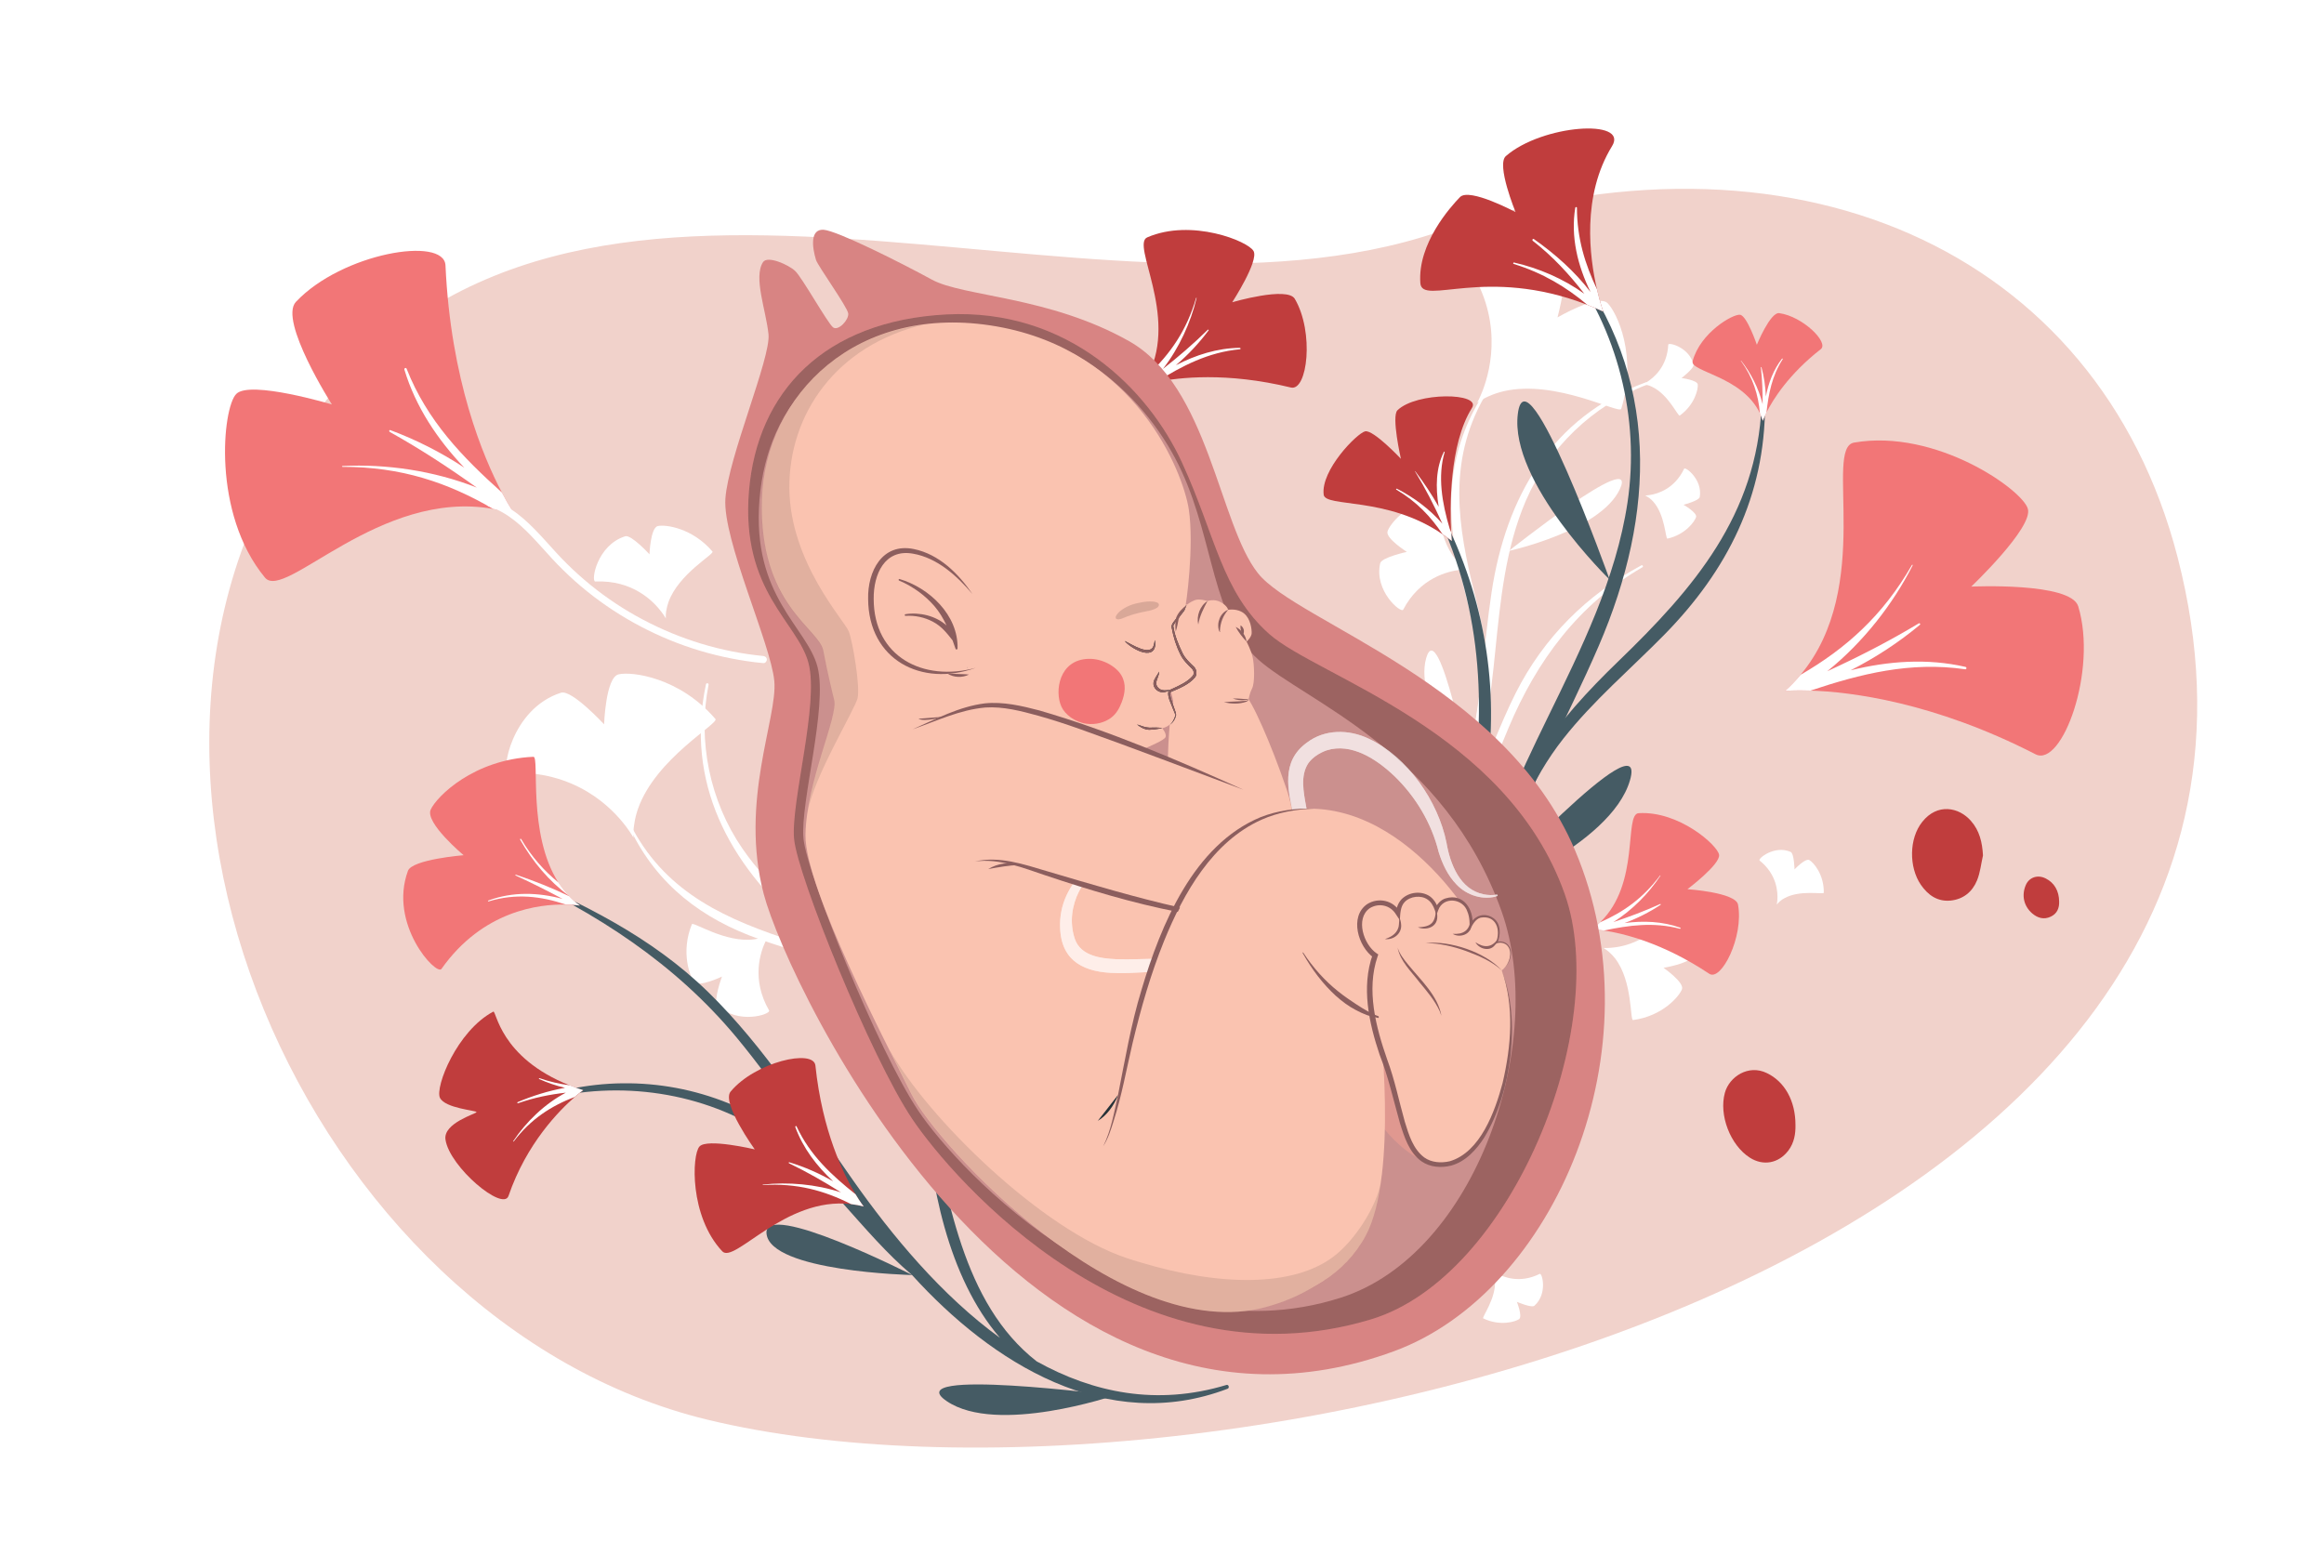 <?xml version="1.0" encoding="utf-8"?>
<!-- Generator: Adobe Illustrator 27.5.0, SVG Export Plug-In . SVG Version: 6.00 Build 0)  -->
<svg version="1.1" id="Layer_1" xmlns="http://www.w3.org/2000/svg" xmlns:xlink="http://www.w3.org/1999/xlink" x="0px" y="0px"
	 viewBox="0 0 1962 1323.9" style="enable-background:new 0 0 1962 1323.9;" xml:space="preserve">
<style type="text/css">
	.st0{fill:#FFFFFF;}
	.st1{fill:#F1D2CB;}
	.st2{fill:#455B64;}
	.st3{fill:#C03D3D;}
	.st4{fill:#F27677;}
	.st5{fill:#FFC829;}
	.st6{fill:#D88483;}
	.st7{opacity:0.3;fill:#F8A9A0;}
	.st8{opacity:0.31;}
	.st9{fill:#CB908E;}
	.st10{fill:#FAC3B0;}
	.st11{fill:#263238;}
	.st12{opacity:0.1;}
	.st13{opacity:0.72;}
	.st14{opacity:0.6;}
	.st15{fill:#F8A9A0;}
	.st16{fill:#8C5E5E;}
	.st17{opacity:0.1;fill:#8C5E5E;}
</style>
<g>
	<g>
		<g>
			<rect class="st0" width="1962" height="1323.9"/>
		</g>
	</g>
	<path class="st1" d="M1838.4,470.5c-67.2-260.4-326.7-375.8-624-274.7s-728-137.4-948.1,153.8s-6.1,767.4,330.8,849.1
		C1021.1,1301.5,1993.3,1070,1838.4,470.5z"/>
	<path class="st0" d="M604,607.1c-30.4-35.4-70.9-40.3-81.8-37.7c-10.9,2.6-12.2,42.2-12.2,42.2s-27.3-29.6-36.4-26.7
		c-42.3,13.6-50.9,68.1-44.1,67.7c55.8-2.6,87,29.2,99.1,45.4c4.2,5.6,6.2,9.3,6.2,9.3c-0.2-3.7,0-7.5,0.6-11.1c0-0.2,0-0.4,0.1-0.6
		c0.6-4.3,1.7-8.6,3.1-12.6C553.5,640.3,607.3,610.9,604,607.1z"/>
	<path class="st0" d="M649.6,788.9c-1.8,1-3.6,1.8-5.5,2.5c-0.1,0.1-0.2,0.1-0.3,0.1c-2.2,0.8-4.5,1.3-6.9,1.6
		c-24.3,3.4-51.8-15.2-52.8-12.7c-9.5,23.4-1.8,44.1,2.1,48.8c4,4.6,23.3-4.6,23.3-4.6s-7.5,20.5-3.8,24.1c17,17,45.4,7.7,43.6,4.5
		c-15.1-26.2-7.5-49.1-2.7-59C648.3,790.8,649.6,788.9,649.6,788.9z"/>
	<path class="st0" d="M1357.1,255.9c-8.1-7.8-42.2,12.1-42.2,12.1s10.5-38.9,3.2-45c-34-28.6-84.7-6.9-80.8-1.3
		c32,45.8,21.7,89.1,14.4,108.1c-2.5,6.5-4.6,10.2-4.6,10.2c3.1-2.1,6.3-3.9,9.7-5.4c0.2-0.1,0.4-0.2,0.5-0.2
		c4-1.8,8.1-3.1,12.3-4.1c44.1-10.1,97.6,19.7,99.1,14.9C1382.5,300.7,1365.1,263.8,1357.1,255.9z"/>
	<path class="st0" d="M502.6,491c31.6-1.4,49.1,16.7,56,25.9c2.4,3.2,3.5,5.3,3.5,5.3c-0.1-2.1,0-4.2,0.3-6.3c0-0.1,0-0.2,0.1-0.3
		c0.4-2.4,1-4.8,1.8-7.1c8.6-24.1,39-40.6,37.2-42.8c-17.1-20.1-40-23-46.2-21.5c-6.2,1.5-7,23.8-7,23.8s-15.4-16.8-20.5-15.2
		C503.7,460.4,498.7,491.2,502.6,491z"/>
	<g>
		<g>
			<path class="st0" d="M1262.3,550.3c4.4-43.1,8.6-87.4,25.9-127.6c19.2-44.5,56.6-80.4,101.8-97.7c1.4-0.5,0.5-2.6-0.8-2.1
				c-79.3,29.2-117.9,96.8-130,177.5c-13.7,90.8-7.5,192.4-92.3,250.5c-1.6,1.1-0.1,3.9,1.7,3C1242.4,717.5,1255,623,1262.3,550.3z"
				/>
			<path class="st0" d="M1273.6,614.5c23.8-56.6,59.2-104.5,113.1-135.6c0.9-0.5,0-2.1-0.9-1.6c-46.2,24.9-82.5,60.9-106.2,107.9
				c-26.6,52.9-39.9,114.5-89,152.5c-0.8,0.6,0.1,1.8,1,1.3C1236.2,710.4,1254.1,661.1,1273.6,614.5z"/>
		</g>
		<path class="st0" d="M1241.9,641.4c21.6-43.7,14.7-94.1,3.2-139.4c-14.5-57.7-23-111.8,7.7-166.3c0.6-1.1-0.9-2.2-1.6-1.2
			c-27.3,43.9-31.5,91-20.4,140.8c6,26.7,14.5,53,17.5,80.3c3.3,29.8-2.3,56.4-9.3,85C1238.9,642.3,1241.3,642.7,1241.9,641.4z"/>
		<path class="st0" d="M1241.4,656.4c0,0-47.9-63.1-37.4-100.6C1214.6,518.2,1241.4,656.4,1241.4,656.4z"/>
		<path class="st0" d="M1273.8,465.2c0,0,77.4-16.9,93.8-52.3C1383.9,377.5,1273.8,465.2,1273.8,465.2z"/>
	</g>
	<g>
		<path class="st0" d="M1144.4,1017.8c-0.3,2.3-0.4,4.7-0.3,7c0,0.1,0,0.2,0,0.3c0.1,2,0.4,4,0.9,5.9c0,0-1.5-1.8-4.3-4.3
			c-8.2-7.3-28.3-20.8-57.6-13.3c-3.6,0.9-4.9-28.9,16-40.7c4.5-2.5,22.2,10.2,22.2,10.2s-3.6-21.1,1.9-23.7
			c5.5-2.6,27.5-4.4,47.5,11.1C1173,972,1147.7,993.5,1144.4,1017.8z"/>
		<path class="st0" d="M1132.9,1003.7c4.2,6.9,8,14.1,11.3,21.5c0.1,2,0.4,4,0.9,5.9c0,0-1.5-1.8-4.3-4.3
			c-5.7-9.4-12.9-17.3-24-22.1c-0.2-0.1-0.1-0.4,0.1-0.4c10.4,3.7,18.3,11,24.4,19.8c-2.7-6.9-5.6-13.7-8.7-20.4
			C1132.4,1003.6,1132.8,1003.5,1132.9,1003.7z"/>
		<path class="st0" d="M1144.3,993.6c-1.5,8.4-1.3,16.4,0.1,24.2c-0.3,2.3-0.4,4.7-0.3,7c-2.4-10.1-2.3-20.9-0.4-31.3
			C1143.8,993.2,1144.4,993.2,1144.3,993.6z"/>
	</g>
	<path class="st0" d="M1409.6,768.6c-15.2,26.1-38.9,30.9-49.9,31.7c-3.8,0.3-6.1,0.1-6.1,0.1c1.8,1,3.4,2.2,4.9,3.5
		c0.1,0.1,0.2,0.1,0.2,0.2c1.8,1.6,3.4,3.3,4.8,5.1c15,19.4,12.5,52.5,15.2,52.1c25.1-3.4,39.2-20.3,41.3-26.1
		c2-5.8-15.6-18-15.6-18s21.5-3.7,22.9-8.7C1433.6,785.4,1411.4,765.4,1409.6,768.6z"/>
	<path class="st0" d="M1299.9,1075.6c-16.8,8.4-30.7,2.8-36.7-0.6c-2-1.1-3.2-2-3.2-2c0.6,1.1,1,2.3,1.3,3.5c0,0.1,0,0.1,0.1,0.2
		c0.4,1.4,0.6,2.9,0.7,4.3c1.2,15.2-11.4,31.5-9.9,32.2c14.2,6.8,27.3,2.8,30.3,0.6c3-2.3-1.9-14.6-1.9-14.6s12.4,5.4,14.8,3.3
		C1306.7,1092.5,1302,1074.6,1299.9,1075.6z"/>
	<path class="st0" d="M1527.5,726.2c-3.4-1.8-12.5,7.9-12.5,7.9s-0.3-13.5-3.3-14.8c-13.7-6-28,5.9-26.2,7.3
		c14.7,11.7,15.5,26.7,15,33.5c-0.2,2.3-0.5,3.7-0.5,3.7c0.8-1,1.7-1.9,2.6-2.7c0-0.1,0.1-0.1,0.1-0.1c1.1-1,2.3-1.8,3.6-2.5
		c13.3-7.5,33.4-3,33.4-4.7C1540,738.2,1530.8,728,1527.5,726.2z"/>
	<path class="st0" d="M1421.8,395.8c-8.1,17-22.4,21.2-29.2,22.2c-2.3,0.4-3.7,0.4-3.7,0.4c1.1,0.5,2.2,1.2,3.2,1.9
		c0.1,0,0.1,0.1,0.2,0.1c1.2,0.9,2.3,1.9,3.2,2.9c10.3,11.2,10.5,31.8,12.2,31.5c15.3-3.4,23.2-14.7,24.2-18.3
		c0.9-3.7-10.6-10.3-10.6-10.3s13.1-3.4,13.7-6.6C1437.5,404.9,1422.7,393.7,1421.8,395.8z"/>
	<path class="st0" d="M1433.3,324.6c-0.5-3.7-13.7-5.4-13.7-5.4s10.8-8.2,10.1-11.3c-3.2-14.6-21.2-19.2-21.3-16.9
		c-0.9,18.8-12.5,28.2-18.4,31.8c-2,1.2-3.3,1.8-3.3,1.8c1.3,0.1,2.5,0.3,3.7,0.5c0.1,0,0.1,0,0.2,0c1.4,0.3,2.8,0.8,4.1,1.5
		c13.8,6.4,22,25.3,23.4,24.3C1430.9,341.7,1433.8,328.3,1433.3,324.6z"/>
	<g>
		<path class="st0" d="M624.9,992.6c-0.7-1.3-1.5-2.5-2.5-3.6c0-0.1-0.1-0.1-0.1-0.2c-0.8-0.9-1.7-1.8-2.7-2.6c0,0,1.4,0.3,3.7,0.5
			c6.8,0.6,21.8-0.1,33.6-14.8c1.4-1.8,13.2,12.6,7.1,26.2c-1.3,2.9-14.8,3.2-14.8,3.2s9.6,9.2,7.9,12.5
			c-1.8,3.3-12.1,12.4-27.8,12.1C627.6,1026,632.3,1005.9,624.9,992.6z"/>
		<path class="st0" d="M635.9,995.3c-4.7-1.9-9.2-4-13.6-6.5c-0.8-0.9-1.7-1.8-2.7-2.6c0,0,1.4,0.3,3.7,0.5
			c6.3,2.6,12.8,3.8,20.1,2.1c0.1,0,0.2,0.2,0.1,0.2c-6.6,2-13.2,1.3-19.5-0.8c3.9,2.4,7.8,4.7,11.9,6.9
			C636.1,995.2,636,995.4,635.9,995.3z"/>
		<path class="st0" d="M633.9,1004.6c-2.4-4.7-5.4-8.7-9-12c-0.7-1.3-1.5-2.5-2.5-3.6c5,4.1,8.9,9.5,11.8,15.4
			C634.3,1004.6,634,1004.8,633.9,1004.6z"/>
	</g>
	<g>
		<g>
			<path class="st0" d="M720.9,806.3c-34.1-26.7-69.4-53.8-94.2-89.9c-27.4-39.9-37.9-90.7-28.5-138.2c0.3-1.4-1.9-1.8-2.2-0.4
				c-17.5,82.7,19.2,151.3,81,204.6c69.6,60,158.8,108.8,162.9,211.6c0.1,1.9,3.3,2.2,3.5,0.2C851.8,912.3,778.4,851.3,720.9,806.3z
				"/>
			<path class="st0" d="M781.2,831c-35.3-50.3-56.9-105.7-54.5-168c0-1.1-1.8-1.2-1.9-0.1c-3.5,52.3,7.6,102.3,34.7,147.3
				c30.6,50.7,75.7,94.8,81.6,156.5c0.1,1,1.6,0.9,1.6-0.1C842.4,913.7,810.2,872.3,781.2,831z"/>
		</g>
		<path class="st0" d="M787.1,872.1c-25.5-41.5-71.8-62.5-116.3-77C614.2,776.7,563.9,755,534.2,700c-0.6-1.1-2.4-0.4-1.8,0.7
			c22.6,46.5,60.3,75.2,108.4,92.2c25.8,9.2,52.6,16,77.3,28c26.9,13,46.5,32,67,53.1C786.2,875.2,787.8,873.3,787.1,872.1z"/>
		<path class="st0" d="M799.4,880.6c0,0-79,6.9-105.1-22C668.2,829.7,799.4,880.6,799.4,880.6z"/>
		<path class="st0" d="M655,751.3c0,0,26.9-74.5,5.7-107.2C639.4,611.4,655,751.3,655,751.3z"/>
	</g>
	<path class="st0" d="M1234.1,477.4c-0.1-0.1-0.2-0.1-0.2-0.2c-1.8-1.5-3.5-3.1-5-4.9c-15.8-18.7-14.7-51.9-17.4-51.4
		c-24.9,4.4-38.3,22-40.1,27.8c-1.8,5.8,16.3,17.3,16.3,17.3s-21.3,4.6-22.5,9.6c-5.3,23.5,17.7,42.5,19.4,39.2
		c14.1-26.8,37.6-32.5,48.5-33.7c3.7-0.4,6-0.3,6-0.3C1237.3,479.8,1235.6,478.7,1234.1,477.4z"/>
	<path class="st2" d="M781.2,933c3.5,64.9,18.8,145.3,63,196.6c-49.2-35.7-91-86-124.3-133.4c-38.4-54.5-74.1-111.8-122.1-158.6
		c-48.3-47.1-106.6-75.1-167.7-101.7c-0.6-0.3-1,0.7-0.4,1c73.6,33.7,140.2,76.5,192.3,139.3c36.3,43.8,66.3,92.3,99.3,138.7
		c-25.1-28.4-51.1-55.5-85.2-73.5c-55-29.1-119.2-34.6-178.3-15.7c-1.6,0.5-0.8,3.2,0.8,2.8c64.6-16.6,135.3-6.7,191.2,30.5
		c47.1,31.3,77.5,81.6,120.2,117.6c67.5,74.5,164.3,134.9,266.4,96c1.8-0.7,0.9-3.8-1-3.2c-58.8,17.8-112.5,6.6-160.2-19.9
		c-62.8-49-75.6-139.9-91.5-216.9C783.5,930.9,781.1,931.4,781.2,933z"/>
	<path class="st3" d="M481.1,916.5c3.5,1.4,7.3,2.8,11.3,4.1c0,0-2.8,1.9-7.2,5.7c-13,11.3-40.7,39.1-55.9,83.5
		c-4.6,13.4-49.7-24.3-53.2-47.5c-2.2-14.1,26.2-21.9,26.2-23.3c0-1.4-26.6-3.1-30.9-12.1c-4.2-9.1,14.3-56.3,45-72.7
		C419.1,852.6,421.5,892.9,481.1,916.5z"/>
	<path class="st4" d="M471.4,745.2c2.5,3.9,5.4,7.7,8.7,11.1c0.1,0.2,0.2,0.3,0.4,0.5c2.7,2.9,5.7,5.5,9.1,7.9c0,0-4.5-0.8-12.1-0.9
		c-22-0.5-69.9,4.9-104.8,54.3c-4.3,6.1-44.9-37.6-28.3-82.8c3.6-9.7,47-13.2,47-13.2s-32.8-27.4-27.8-38.5
		c5.1-11.1,36.2-42.3,86.7-44.6C455.8,638.5,445,704,471.4,745.2z"/>
	<path class="st5" d="M852.5,896.6c3.6,7.5-35.4-0.8-66.8,38.2c-0.4,0.5-0.8,1-1.2,1.5c-0.1,0.2-0.3,0.4-0.5,0.7
		c-0.8,1.1-1.6,2.1-2.4,3.3c0,0-0.6-2.5-2.1-6.4c-4.4-11.3-16.1-34.2-41-39.7c-10.4-2.3,15.9-30.7,44.4-27.2
		c5.6,0.7,9.8,22.3,9.8,22.3s11-15.5,18.2-17.8C818.1,869,846.2,883.7,852.5,896.6z"/>
	<path class="st0" d="M492.4,920.5c0,0-2.8,1.9-7.2,5.7c-19.8,7.6-37.1,18.6-51.5,37.6c-0.2,0.3-0.6-0.1-0.4-0.3
		c10.9-16.3,26.4-31.4,44.4-40.9c-13.5,1.5-26.8,4.2-40.3,8.9c-0.6,0.2-1-0.6-0.4-0.9c12.5-5.3,26.1-9.6,40-12.1
		c-7.4-1.7-14.7-4.2-21.8-7.4c-0.5-0.2-0.2-0.9,0.3-0.7c8.4,2.9,17,4.9,25.6,6C484.6,917.9,488.4,919.2,492.4,920.5z"/>
	<path class="st0" d="M435.6,738.6c15.3,5.1,30.4,11.1,44.9,18.1c2.7,2.9,5.7,5.5,9.1,7.9c0,0-4.5-0.8-12.1-0.9
		c-20.7-7-42-9.6-65-2.6c-0.5,0.1-0.7-0.5-0.3-0.7c20.7-7.7,42.1-6.9,62.8-1.4c-13-6.9-26.2-13.6-39.6-19.7
		C434.8,739.1,435.1,738.4,435.6,738.6z"/>
	<path class="st0" d="M440,708.5c8.6,14.7,19.2,26.7,31.5,36.7c2.5,3.9,5.4,7.7,8.7,11.1c-16.8-12.3-30.5-28.8-41-47.2
		C438.7,708.5,439.6,707.8,440,708.5z"/>
	<path class="st0" d="M789.8,899.6c-3.9,12.3-5.9,24.7-5.7,37.4c-0.8,1.1-1.6,2.1-2.4,3.3c0,0-0.6-2.5-2.1-6.4
		c-2.5-12.4-7.4-23.9-17.9-32.4c-0.2-0.2,0-0.5,0.3-0.4c9.6,6.8,16.4,18.6,20.1,31.5c0.1-11.3,2.4-22.5,7.4-33
		C789.5,899.2,789.9,899.3,789.8,899.6z"/>
	<path class="st0" d="M801.9,905.3c-7.5,9.1-13.2,18.5-16.2,29.5c-0.4,0.5-0.8,1-1.2,1.5c2.1-12.1,7.4-23.5,16.9-31.5
		C801.7,904.5,802.2,905,801.9,905.3z"/>
	<path class="st2" d="M940.6,1178.3c0,0-98.8,33.6-141.3,4.8C756.9,1154.4,940.6,1178.3,940.6,1178.3z"/>
	<path class="st2" d="M770.2,1076.6c0,0-120.2-2.8-123.1-35.1C644.5,1012.7,770.2,1076.6,770.2,1076.6z"/>
	<g>
		<path class="st2" d="M1306.5,606.1c28.3-58,57.8-117.3,67.5-181.8c10.7-71.3-8.4-146.1-51.9-203.7c-1.3-1.7,1.4-3.7,2.7-2
			c77.4,99.3,73,215.2,24.9,326.8c-54.1,125.7-141.8,249.3-80.2,389.6c1.2,2.6-3,5-4.5,2.5C1200.2,833.3,1258.7,703.9,1306.5,606.1z
			"/>
		<path class="st2" d="M1241.8,678.4c14.5-90.3,7.3-178.7-36.5-260.5c-0.7-1.4,1.7-2.7,2.5-1.4c38.9,67.8,56.5,141.9,49.5,220
			c-7.9,87.8-39.5,176.3-7.3,262.9c0.5,1.5-1.6,2.2-2.2,0.9C1213.7,829.1,1229.9,752.7,1241.8,678.4z"/>
	</g>
	<path class="st3" d="M1340.1,257.4c4.4,1.7,8.9,3.6,13.4,5.7c0,0-2.6-7.2-5.3-18.9c-6.3-27.2-13-79,12.8-120.9
		c14.2-23.2-59.1-18.2-89.7,8.5c-8.3,7.2,8.2,47.3,8.2,47.3s-38.9-20.8-46.9-12.7c-8,8.2-35.9,39.3-33.5,72.6
		C1200.5,258.8,1254,224,1340.1,257.4z"/>
	<path class="st3" d="M1117.5,417.7c1.4,11,53.5,1.2,100.2,33.3c2.7,1.8,5.3,3.8,7.9,5.8c0,0-0.3-2.6-0.5-7.1c0,0,0.1,0,0-0.1
		c-1-19.5-1.9-74.2,17.6-105.2c8.2-13-46.8-13.6-62.9,2c-5.3,5.1,2.9,41,2.9,41s-23.2-24.7-30.2-23.2
		C1145.6,365.8,1114.9,397,1117.5,417.7z"/>
	<path class="st2" d="M1260.7,737.3c7.1-72.2,55.4-130.6,105.5-178.9c63.7-61.5,117-123.4,121-216.5c0.1-1.8,2.9-2.1,2.9-0.2
		c0,77.1-31.7,139.9-85,194.2c-28.6,29.1-60,55.7-85.3,87.8c-27.6,35-41.4,73.1-55.2,114.9C1263.9,741,1260.5,739.5,1260.7,737.3z"
		/>
	<path class="st4" d="M1485.8,349c0.9,2,1.8,4.1,2.4,6.3c0,0,0.9-2.6,3.1-7c5.4-10.7,18.6-32.2,45.9-53.5c7-5.5-15-27.6-35.1-30.4
		c-7.6-1-18.9,26.7-18.9,26.7s-8.3-24.4-14.1-25.3c-5.8-1-33.6,14.9-40.1,39.1C1426.6,314,1471,317.6,1485.8,349z"/>
	<path class="st0" d="M1485.8,349c0.9,2,1.8,4.1,2.4,6.3c0,0,0.9-2.6,3.1-7c1.8-15.8,4.6-30.9,13.7-45c0.3-0.4-0.3-0.8-0.6-0.4
		c-7.2,9.3-11.4,20.4-13.6,31.9c-0.3-8.4-1.6-16.8-3.7-24.7c-0.1-0.3-0.5-0.2-0.5,0.1c1.2,10.6,1.5,20.8,1.5,31.1
		c-3.4-13.5-10-26.4-18.2-36.8c-0.1-0.1-0.3,0-0.2,0.1C1480.1,319.1,1484.4,333.3,1485.8,349z"/>
	<path class="st0" d="M1278,222.9c24.3,7.5,44.1,19.3,62.1,34.5c4.4,1.7,8.9,3.6,13.4,5.7c0,0-2.6-7.2-5.3-18.9
		c-10-21-16.8-42.7-16.9-68.7c0-0.9-1.2-0.9-1.4-0.1c-4,24.5,2,49,12.9,71.2c-13.3-17.4-30-32.2-47.8-44.7c-1-0.7-1.8,0.8-0.9,1.5
		c16.9,13.2,30.7,28.2,43.5,44.7c-17.8-12.8-38.6-21.7-59.3-26.4C1277.5,221.4,1277.1,222.7,1278,222.9z"/>
	<path class="st0" d="M1178.8,413.4c17.1,10.1,29.1,22.8,39,37.6c2.7,1.8,5.3,3.8,7.9,5.8c0,0-0.3-2.6-0.5-7.1c0,0,0.1,0,0-0.1
		c-0.4-1-0.9-2.1-1.3-3.1c-6.5-21.7-10.3-44.5-4.3-64.7c0.1-0.4-0.4-0.6-0.6-0.3c-6.7,13.3-7.2,29.8-4.4,46.4
		c-5.9-10.5-12.6-20.5-19.8-30c-0.1-0.2-0.3,0-0.2,0.1c8.8,14.4,16.3,29.1,23.1,44.2c-10.8-12.4-24.5-22.5-38.5-29.6
		C1178.7,412.7,1178.4,413.2,1178.8,413.4z"/>
	<path class="st2" d="M1249.7,756.8c0,0,110.3-42.2,126.4-98C1392.2,603.1,1249.7,756.8,1249.7,756.8z"/>
	<path class="st2" d="M1358.9,489.4c0,0-84.7-82.3-77.5-139.9C1288.5,291.9,1358.9,489.4,1358.9,489.4z"/>
	<path class="st3" d="M969.6,316.2c-1.5,3.2-3.4,6.3-5.5,9.4c0,0,4.2-1.5,12-3c19-3.9,59.4-8.6,113.7,4.6c14,3.4,19.9-46.7,3.3-74.9
		c-6.4-10.7-52.8,2.9-52.8,2.9s22.6-34.9,18-43.2c-4.5-8.4-52.5-27.7-89.7-11.6C954.6,206.2,994.6,265.9,969.6,316.2z"/>
	<path class="st0" d="M969.6,316.2c-1.5,3.2-3.4,6.3-5.5,9.4c0,0,4.2-1.5,12-3c21.8-13.6,43.8-25.2,70.7-27.7c0.8,0,0.7-1.1-0.1-1.2
		c-19,0.2-37.2,6-54,14.7c10.4-8.8,19.7-18.8,27.6-29.4c0.4-0.4-0.2-0.9-0.6-0.6c-12.3,12.1-24.8,22.8-37.9,33.1
		c13.8-17.8,23.4-39.1,28.4-59.8c0.1-0.3-0.3-0.4-0.4-0.1C1001.8,279.1,988,298.7,969.6,316.2z"/>
	<path class="st3" d="M718.5,1016.7c3.5,0.4,7.1,1.1,10.7,2c0,0-2.8-3.4-6.9-10.3c-10-16.6-28.1-53.1-33.9-108.7
		c-1.5-14.3-50.7-3.1-71.6,22c-7.9,9.6,20.4,48.8,20.4,48.8s-40.4-9.6-46.7-2.4c-6.4,7.1-8.5,58.8,19.2,88.4
		C619.9,1067.7,662.7,1010.1,718.5,1016.7z"/>
	<path class="st0" d="M718.5,1016.7c3.5,0.4,7.1,1.1,10.7,2c0,0-2.8-3.4-6.9-10.3c-20.1-16-38.4-32.8-49.8-57.3
		c-0.2-0.7-1.3-0.2-1.1,0.5c6.5,17.8,18.1,33,32,45.9c-11.8-6.8-24.3-12.3-37-16.1c-0.5-0.2-0.8,0.5-0.3,0.8
		c15.5,7.5,29.8,15.7,43.9,24.6c-21.4-7-44.7-8.9-65.9-6.6c-0.3,0-0.3,0.4,0,0.4C672.7,998.9,695.8,1005.2,718.5,1016.7z"/>
	<path class="st4" d="M1350.8,778.8c-2.1,2.1-4.5,4-7.1,5.8c0,0,3.7,0,10.4,1.1c16.2,2.4,49.6,10.3,88.9,36.5
		c10.1,6.8,29.3-31.3,24.3-58.4c-2-10.3-42.7-13-42.7-13s28-21.1,26.7-29.1c-1.2-7.9-33.7-37.1-67.8-35.1
		C1370.7,687.2,1385.1,746.1,1350.8,778.8z"/>
	<path class="st0" d="M1350.8,778.8c-2.1,2.1-4.5,4-7.1,5.8c0,0,3.7,0,10.4,1.1c21.2-4.5,42-7.3,64.1-1.5c0.6,0.2,0.9-0.7,0.3-0.9
		c-15.1-5.4-31.2-6-47-3.9c10.8-4,21.1-9.2,30.4-15.4c0.4-0.2,0.1-0.8-0.3-0.7c-13.2,6-26.3,10.9-39.6,15.3
		c16.1-10.1,29.9-24.3,39.8-39.2c0.1-0.2-0.1-0.4-0.3-0.2C1387,758.6,1370.4,770.2,1350.8,778.8z"/>
	<path class="st4" d="M1520.1,569.8c-3.9,4.7-8.3,9.3-13.1,13.6c0,0,7.6-0.8,21.5-0.3c33.6,1.1,103.7,9.5,190,53.8
		c22.3,11.4,52.5-70.7,36-125c-6.4-20.5-90.3-16.6-90.3-16.6s52.3-49.7,47.8-65.6c-4.2-15.9-77.4-68-146.7-56
		C1539.4,378.1,1582.6,495.1,1520.1,569.8z"/>
	<path class="st0" d="M1520.1,569.8c-3.9,4.7-8.3,9.3-13.1,13.6c0,0,7.6-0.8,21.5-0.3c42.3-14.1,84.1-24.7,130.5-18
		c1.3,0.3,1.6-1.7,0.3-2c-32.1-7.4-65.2-5-97,2.9c21.1-10.7,40.9-23.7,58.5-38.4c0.8-0.6,0-1.6-0.8-1.3
		c-25.6,15.4-51.1,28.4-77.4,40.5c30.4-24.5,55.4-56.5,72.1-89.4c0.2-0.5-0.4-0.8-0.6-0.3C1589.4,520.1,1558.2,547.7,1520.1,569.8z"
		/>
	<path class="st6" d="M644.2,221.3c-8.4,12.7,2.6,41,4.6,61c2,20-34,103.9-36.4,138.7s38.4,122.8,41.3,154
		c2.9,31.2-29.6,101.5-8.9,180c20.8,78.6,221.2,500.1,532.1,385.9c135.5-49.8,224.1-255.6,152.6-423.4
		c-60-140.9-234.6-191.9-267.5-233.5C1029,442.5,1020.5,326,953.1,288c-67.4-38-139.9-37.4-166.4-51.9c-26.5-14.5-80-41.3-91.4-42.1
		c-11.4-0.7-9.8,14.4-6.4,25.5c1.6,5.1,26.6,39.8,27.2,45.2s-8.3,14.9-12.7,11.8c-4.4-3.1-26.4-42.5-32.1-47.7
		C665.7,223.5,648,215.6,644.2,221.3z"/>
	<path class="st7" d="M1157.5,1114c118.8-35.9,203.1-247.6,163.5-359.1C1272,616.5,1112,571.3,1071.6,535.4
		c-40.4-35.9-45.3-83-73.7-144.8c-28.4-61.8-96-130.4-198.9-125.1c-102.9,5.4-159.8,65-166.7,149.4c-6.9,84.4,41.3,110.4,50.3,145.1
		c9,34.7-15.1,117.2-12.2,148.4c2.9,31.2,64.8,184.3,99.6,236.2C804.9,996.5,958.7,1174.1,1157.5,1114z"/>
	<path class="st8" d="M1157.5,1114c118.8-35.9,203.1-247.6,163.5-359.1C1272,616.5,1112,571.3,1071.6,535.4
		c-40.4-35.9-45.3-83-73.7-144.8c-28.4-61.8-96-130.4-198.9-125.1c-102.9,5.4-159.8,65-166.7,149.4c-6.9,84.4,41.3,110.4,50.3,145.1
		c9,34.7-15.1,117.2-12.2,148.4c2.9,31.2,64.8,184.3,99.6,236.2C804.9,996.5,958.7,1174.1,1157.5,1114z"/>
	<path class="st9" d="M1131.7,1095.8c115.3-36.7,174.6-217.2,136.1-326c-47.8-134.9-165.8-177.6-205.2-212.6s-37.3-98.9-65-159.2
		c-27.7-60.3-93.6-127.2-193.9-121.9c-100.3,5.2-155.8,63.4-162.5,145.6c-6.7,82.3,40.3,107.6,49,141.5
		c8.7,33.9-14.7,114.3-11.9,144.7c2.8,30.4,63.1,179.7,97.1,230.2C809.4,988.7,960.1,1150.4,1131.7,1095.8z"/>
	<path class="st10" d="M1070.8,766c23-5,28.4-61.7,15.4-99.6c-12.9-37.9-29.7-76.2-36-80.9c-6.3-4.7-51.7-3.9-58.3,4
		c-6.6,7.9-10.1,106.7,1.5,131.1C1005,744.9,1031.5,774.5,1070.8,766z"/>
	<path class="st10" d="M990.4,593c0.7-2.1-6.9-26.4-9-33.2c-2.2-6.7,1.1-32.9,2.5-37.1c1.4-4.2,10.7-14,14-13.3
		c3.3,0.7,4.2,1.2,4.2,1.2s2.8-2.5,6.8-3.9c3.9-1.4,10.5,0.8,10.5,0.8s5.7-2.1,11.1,0.9c5.7,3.1,6.4,6.5,6.4,6.5s7.8-1.5,13.4,3.1
		c5.6,4.6,6.5,13.4,6.4,16.7c-0.1,3.3-4.3,7.1-4.3,7.1s3.7,6.9,5.1,13c1.4,6.1,2.1,21.6-0.5,26.6c-2.5,5.1-2.8,9.2-2.8,9.2
		L990.4,593z"/>
	<path class="st10" d="M704.2,590.8c-1.2-4.4-5.6-22.7-9.2-41.5c-3.6-18.8-54.3-38.5-51.8-127.2s80.3-167,198.1-146.5
		c117.8,20.6,157.5,123.3,162.3,154.3c4.7,31.1-2.2,81.8-3.3,84.3c-1.1,2.4-10.3,11.3-10.7,14.4c-0.2,1.8,1.9,13.3,9.3,26.1
		c4.2,7.2,9.1,6.5,9.8,14c0.5,5.1-16.4,13.2-21,14.5c-3.6,1,4.3,18,4.6,20.2c0.3,2.2-2.8,9.6-11.1,11.5c0,0,4.1,4.8,2.7,7.6
		c-1.4,2.8-13.6,7.6-19.5,10.5c-5.9,2.9-4.1,10.7-10.8,14.9c-6.7,4.2-42.2,1.2-42.2,1.2s25.8-6.3,34-3.8
		c8.2,2.5,58.9,46.7,72.2,67.7c13.4,21,94.2,130.8,127.6,185.4c33.4,54.6,38.7,174.1-76.7,205.3c-121.7,32.8-278-137.6-298.8-179.5
		c-20.8-41.9-90.2-174.2-89.7-219.2C680.7,660,708.1,604.4,704.2,590.8z"/>
	<path class="st11" d="M981.3,614.9c-3.8,0.5-7.2,1.2-11.1,1.3c-3.9-0.2-7.4-2-10.3-4.5c3.4,1.1,6.9,2.6,10.4,2.7
		C973.8,614.4,977.7,614,981.3,614.9L981.3,614.9z"/>
	<path class="st11" d="M978.6,567.1c0,3.4-2.3,6.4-2.5,9.7c0,2.9,2.5,5.4,5.3,5.9c2,0.4,4.3,0.1,6.6-0.2c-2,1.2-4.3,2.1-6.8,2
		c-4-0.1-7.8-3.8-7.4-7.9C974.3,572.9,977,570.3,978.6,567.1L978.6,567.1z"/>
	<path class="st11" d="M949.5,541.2c5.7,2.6,22,13.7,24.6,3.4c0.4-1.3,0.6-2.8,0.8-4.2c0.4,1.4,0.5,2.9,0.4,4.4
		C973.6,558.3,954.3,547.2,949.5,541.2L949.5,541.2z"/>
	<path class="st12" d="M948.4,521.8c4.8-2.1,8.7-3.2,13.5-4.4c5.5-1.4,10.7-1.6,14.8-4.2c2.2-1.4,2.2-3.6,0.3-4.4
		c-4.5-1.8-11.5-0.8-18.1,0.8c-7.2,1.7-13,5.7-15.2,8.3C940,522.1,942.3,524.5,948.4,521.8z"/>
	<path class="st11" d="M1001.2,510.2c0,2.8-0.9,5.2-2.8,7.2c-2.7,3.6-5.9,6.9-7.9,10.9c1,8,4.4,16.1,7.9,23.3
		c2.4,4.8,6,7.9,9.9,11.7c2,2.3,2.5,6.2,0.5,8.7c-5.2,6.1-13.1,9.2-20.2,12.2c-0.7,0.4-0.8,1.5-0.7,2.7c0.6,3.8,2.2,7.4,3.4,11
		c0.4,1.3,1.7,4.4,1.6,5.8c-0.6,3.2-2.5,6.4-5.2,8.2c2-1.6,3.2-4.1,4.1-6.4c0.5-1.3,0.4-2.3-0.1-3.5l-1.5-3.6
		c-1.5-4.4-4.2-8.7-4-13.5c0.1-1.6,2-2.8,3.3-3.2c6.1-2.8,13.1-5.9,17.5-11.1c1.4-1.7,0.8-4.3-0.5-5.8c-3.5-3.4-7.7-7.4-10-12.3
		c-3.6-7.2-5.9-14.7-7.3-22.5c-0.7-2.7,2-5.3,3.5-7.3C995.7,518.7,1000.8,515.7,1001.2,510.2L1001.2,510.2z"/>
	<g class="st13">
		<g>
			<path class="st0" d="M1062.4,862.2c-5.4-14.1-12.9-29.4-27.1-36c-27.7-12.3-63.1-3.7-93.3-4.6c-25.6-0.4-45.9-9.2-47-37.9
				c-1.9-40.3,36.1-67.4,71.4-76.5c43.5-13.5,87,27.5,114.6,16.8c15.5-7,14.1-20.4,11.1-34.9c-4.8-22.1-10.8-45.9,11-61.9
				c15.2-11.7,35.6-11.5,52.4-3.5c32.8,15.4,58.7,52.9,65.7,88c3.1,18,11.4,39.4,31.3,43.4c3.7,0.8,7.7,0.9,11.5,0.2
				c0,0,0.4,1.2,0.4,1.2c-12,4-26-0.4-34.7-9.6c-7.4-7.6-12-17.4-15.1-27.4c-6-24.4-19.4-46.8-37.4-64.2
				c-14.9-14.2-36.3-28.4-57.3-21.7c-5.9,2.1-12.1,6-15.6,11.2c-13,20.6,10.2,52.7-3.4,75.2c-3.8,6.2-9.8,10.6-16.6,13.1
				c-8.7,3-18,1.8-26.4-0.7c-23-7.2-43.3-21.3-67.6-23.7c-11.8-1.4-23.4,1.7-34.3,5.9c-24.6,9.5-47.8,29.9-50.8,57.2
				c-0.8,7,0,14.7,2.3,21.2c4.9,14,21.5,16.3,34.6,16.9c23.9,0.8,48.5-2.6,72.4,1.9c17.2,2.8,32.9,10.5,41,26.7
				c3.9,7.4,6.1,15.2,7.9,23.1C1063.6,861.8,1062.4,862.2,1062.4,862.2L1062.4,862.2z"/>
		</g>
		<g class="st14">
			<path class="st0" d="M1062.4,862.2c-5.4-14.1-12.9-29.4-27.1-36c-27.7-12.3-63.1-3.7-93.3-4.6c-25.6-0.4-45.9-9.2-47-37.9
				c-1.9-40.3,36.1-67.4,71.4-76.5c43.5-13.5,87,27.5,114.6,16.8c15.5-7,14.1-20.4,11.1-34.9c-4.8-22.1-10.8-45.9,11-61.9
				c15.2-11.7,35.6-11.5,52.4-3.5c32.8,15.4,58.7,52.9,65.7,88c3.1,18,11.4,39.4,31.3,43.4c3.7,0.8,7.7,0.9,11.5,0.2
				c0,0,0.4,1.2,0.4,1.2c-12,4-26-0.4-34.7-9.6c-7.4-7.6-12-17.4-15.1-27.4c-6-24.4-19.4-46.8-37.4-64.2
				c-14.9-14.2-36.3-28.4-57.3-21.7c-5.9,2.1-12.1,6-15.6,11.2c-13,20.6,10.2,52.7-3.4,75.2c-3.8,6.2-9.8,10.6-16.6,13.1
				c-8.7,3-18,1.8-26.4-0.7c-23-7.2-43.3-21.3-67.6-23.7c-11.8-1.4-23.4,1.7-34.3,5.9c-24.6,9.5-47.8,29.9-50.8,57.2
				c-0.8,7,0,14.7,2.3,21.2c4.9,14,21.5,16.3,34.6,16.9c23.9,0.8,48.5-2.6,72.4,1.9c17.2,2.8,32.9,10.5,41,26.7
				c3.9,7.4,6.1,15.2,7.9,23.1C1063.6,861.8,1062.4,862.2,1062.4,862.2L1062.4,862.2z"/>
		</g>
	</g>
	<g>
		<path class="st15" d="M1203,980.1c-13.6-3.8-31.5-21.8-37.1-30.9c-5.6-9.1-40.8-51.1-31-79.3c9.7-28.3,28-39.2,28-39.2L1203,980.1
			z"/>
		<path class="st12" d="M1203,980.1c-13.6-3.8-31.5-21.8-37.1-30.9c-5.6-9.1-40.8-51.1-31-79.3c9.7-28.3,28-39.2,28-39.2L1203,980.1
			z"/>
	</g>
	<path class="st10" d="M783.1,617.6c22.4-19.3,50.2-32.8,108.1-11.4s167.3,57.9,182.1,75.3c19.3,22.6,28.8,74.4-9.6,90.7
		s-201.2-45.8-239.1-50.8C786.8,716.4,743.4,651.8,783.1,617.6z"/>
	<path class="st16" d="M775.4,606.9c5,3,21.3-1.7,21.3-1.7"/>
	<path class="st10" d="M950.3,899.7c-8.2,53.9-23.1,141.7,24.5,178.4c47.6,36.7,142.7,31.4,178.3-35
		c27.7-51.8,11.4-184.9,11.4-184.9s40.4,19.1,65.4,7.4c27-12.6,38.8-27.7,23.1-69.4c-11.2-29.7-91.3-148.7-194.1-103.1
		C994.5,721.6,958.7,844.6,950.3,899.7z"/>
	<path class="st11" d="M926.8,946.4c7.3-4.3,13.6-12.6,17.2-22"/>
	<g>
		<path class="st10" d="M1168,795.5c-14,14-17.1,51.8,1,99.8c16.4,43.6,14.5,91.5,51.3,87.7c49.5-5.1,74.1-136.9,38.7-178.7
			C1235.4,776.5,1187.6,775.8,1168,795.5z"/>
		<path class="st10" d="M1157.6,763.9c-19.3,7.1-7.3,46.5,13.9,46.1C1192.6,809.6,1187,753.1,1157.6,763.9z"/>
		<path class="st10" d="M1193.4,755.8c-18.9,3.5-14.1,41.8,5.5,44.7C1218.5,803.5,1222.3,750.4,1193.4,755.8z"/>
		<path class="st10" d="M1222.5,759.4c-17.6,3.3-13.1,38.9,5.1,41.6C1245.9,803.7,1249.4,754.4,1222.5,759.4z"/>
		<path class="st10" d="M1254.1,773.6c-14.9-2.1-21.1,27.4-7.4,34.5C1260.4,815.2,1276.8,776.8,1254.1,773.6z"/>
		<path class="st10" d="M1267.4,795.5c-10.4-1.5-14.8,19.2-5.2,24.1C1271.8,824.6,1283.3,797.8,1267.4,795.5z"/>
	</g>
	<path class="st10" d="M830.6,513.9c0,0-35.2-51.1-67.2-49.2c-33.8,2.1-34.6,63.9-8.9,86.9c30.1,27,70.5,11.9,70.5,11.9L830.6,513.9
		z"/>
	<path class="st16" d="M1002.1,510.6c-2.1,4.1-5.2,7.7-7,11.8c-0.7,3.5-1.3,7.3-2.5,10.8c-0.5-3.8-0.4-7.5,0.2-11.2
		C994.5,517.1,998.3,513.6,1002.1,510.6L1002.1,510.6z"/>
	<path class="st16" d="M1019.4,507.5c-3.4,6.4-6.6,12.6-7.8,19.8C1009.9,520.2,1013.1,511.4,1019.4,507.5L1019.4,507.5z"/>
	<path class="st16" d="M1036.9,514.9c-4.4,4.9-6.7,11.1-7,17.6c0,0.4,0,0.9,0.3,1.2c-0.5,0-0.8-0.6-1-1
		C1026.9,526.1,1030.1,517.3,1036.9,514.9L1036.9,514.9z"/>
	<path class="st16" d="M1043.2,529.3c4.8,2.4,8.5,7.1,9.2,12.5C1048.7,537.8,1045.8,534.2,1043.2,529.3L1043.2,529.3z"/>
	<path class="st16" d="M1047.3,528c2.7,1.6,3.9,5.5,1.8,8.1C1047.8,533.1,1047,531.3,1047.3,528L1047.3,528z"/>
	<path class="st16" d="M1054.3,590.7c-0.4,0.9-1.3,1.4-2.1,1.8c-6.1,2.2-12.8,1.8-19,0.5c6.3-0.9,12.5-0.5,18.7-1.3
		C1052.8,591.5,1053.6,591.3,1054.3,590.7L1054.3,590.7z"/>
	<path class="st16" d="M1040.7,589.8c2.3-0.1,4.6,0,6.9,0.2c2,0.1,4.8,0.6,6.8,0c-0.9,0.8-2.2,1-3.3,1.1
		C1047.5,591.5,1044,591,1040.7,589.8L1040.7,589.8z"/>
	<path class="st16" d="M981.3,614.9c-3.8,0.5-7.2,1.2-11.1,1.3c-3.9-0.2-7.4-2-10.3-4.5c3.4,1.1,6.9,2.6,10.4,2.7
		C973.8,614.4,977.7,614,981.3,614.9L981.3,614.9z"/>
	<path class="st16" d="M978.6,567.1c0,3.4-2.3,6.4-2.5,9.7c0,2.9,2.5,5.4,5.3,5.9c2,0.4,4.3,0.1,6.6-0.2c-2,1.2-4.3,2.1-6.8,2
		c-4-0.1-7.8-3.8-7.4-7.9C974.3,572.9,977,570.3,978.6,567.1L978.6,567.1z"/>
	<path class="st16" d="M949.5,541.2c5.7,2.6,22,13.7,24.6,3.4c0.4-1.3,0.6-2.8,0.8-4.2c0.4,1.4,0.5,2.9,0.4,4.4
		C973.6,558.3,954.3,547.2,949.5,541.2L949.5,541.2z"/>
	<path class="st17" d="M948.4,521.8c4.8-2.1,8.7-3.2,13.5-4.4c5.5-1.4,10.7-1.6,14.8-4.2c2.2-1.4,2.2-3.6,0.3-4.4
		c-4.5-1.8-11.5-0.8-18.1,0.8c-7.2,1.7-13,5.7-15.2,8.3C940,522.1,942.3,524.5,948.4,521.8z"/>
	<path class="st16" d="M1001.2,510.2c0,2.8-0.9,5.2-2.8,7.2c-2.7,3.6-5.9,6.9-7.9,10.9c1,8,4.4,16.1,7.9,23.3
		c2.4,4.8,6,7.9,9.9,11.7c2,2.3,2.5,6.2,0.5,8.7c-5.2,6.1-13.1,9.2-20.2,12.2c-0.7,0.4-0.8,1.5-0.7,2.7c0.6,3.8,2.2,7.4,3.4,11
		c0.4,1.3,1.7,4.4,1.6,5.8c-0.6,3.2-2.5,6.4-5.2,8.2c2-1.6,3.2-4.1,4.1-6.4c0.5-1.3,0.4-2.3-0.1-3.5l-1.5-3.6
		c-1.5-4.4-4.2-8.7-4-13.5c0.1-1.6,2-2.8,3.3-3.2c6.1-2.8,13.1-5.9,17.5-11.1c1.4-1.7,0.8-4.3-0.5-5.8c-3.5-3.4-7.7-7.4-10-12.3
		c-3.6-7.2-5.9-14.7-7.3-22.5c-0.7-2.7,2-5.3,3.5-7.3C995.7,518.7,1000.8,515.7,1001.2,510.2L1001.2,510.2z"/>
	<path class="st16" d="M996.2,766.3c-37.8-8.5-75.1-19.7-112.3-30.7c-19.5-5.8-40.3-13-60.8-8.2c20.4-2.8,40.7,5.4,59.7,11.8
		c36.6,12.2,73.6,23.4,111.5,30.8C994.9,768.7,995.5,767.5,996.2,766.3z"/>
	<path class="st16" d="M770.5,615.8c19.7-8.7,39.2-19.2,60.9-21.9c15.6-1.6,31.3,2.1,46.2,6c59,17.2,116.1,41.6,172.1,66.9
		c-45.3-16.9-92.8-35.1-138.3-51.3c-11.6-4.1-23.2-7.9-35-11.2c-14.6-4-29.5-7.9-44.6-6.9C810.3,599.3,790.6,608.8,770.5,615.8
		L770.5,615.8z"/>
	<path class="st16" d="M834.3,733.8c7.7-4.7,17.7-6.4,26.3-3.5C851.7,730.7,843.2,732.2,834.3,733.8L834.3,733.8z"/>
	<path class="st16" d="M1100.2,804.3c8.5,13,18.4,23.9,29.3,32.6c5.2,4.2,10.6,7.9,16,11.4c5.7,3.7,12.1,7.6,18.1,9.7
		c0.7,0.2,0.5,1.7-0.2,1.5c-3.2-0.9-6.5-1.3-9.7-2.5c-3.2-1.2-6.3-2.7-9.3-4.3c-5.9-3.1-11.5-7.2-16.8-12c-10.6-9.7-20-22-27.8-35.9
		C1099.6,804.4,1099.9,803.9,1100.2,804.3z"/>
	<path class="st16" d="M931.4,967.8c6.7-13.5,9.2-28.7,12.5-43.4c5.9-29.6,10.9-59.6,19.8-88.6c16.3-54.9,44-122.4,100.5-145.8
		c14.3-5.6,29.6-7.7,44.7-7.2c-15.1,0.5-30.2,3.2-43.8,9.3c-41.4,18.5-65.9,62-82.3,102.3c-11.3,27.9-19.6,56.9-26.6,86.2
		c-5.2,22-9.1,44.5-16.1,66.1C937.8,954.1,935.5,961.4,931.4,967.8L931.4,967.8z"/>
	<g>
		<path class="st16" d="M1267.8,819.3c16.5,41.1,8.2,103.5-14.7,141.1c-6.6,10.3-15.8,20.5-28.1,23.8c-8.4,2.1-17.7,1.4-24.9-3.6
			c-10.5-7.5-14.6-20.7-18.2-32.2c-5.5-19.5-9.8-39.2-17.2-57.9c-9-26.8-15.6-57.1-5.8-84.6c0,0,0.8,2.7,0.8,2.7
			c-13.2-9.2-20.7-34.7-5.5-45.2c9.6-6,22.3-3.2,27.8,6.8c0,0-3.6,0.9-3.6,0.9c0.4-4.2,1.8-8.6,4.9-11.9c6.3-6.2,16.9-7.3,24.1-2.2
			c3.5,2.7,5.7,6.6,7,10.5l-2.9-0.1c1.6-4,4.8-7.7,9.1-8.9c14.9-4.4,23.5,9.2,22.6,22.5c0,0-2.1-0.6-2.1-0.6
			c3.9-7.7,12.6-10.2,19.8-5.1c6.6,4.8,6,14.2,3.3,20.9l-0.7-0.7c2.9-1.2,6.2-0.4,8.6,1.3C1279.2,802.5,1274.5,815.1,1267.8,819.3
			L1267.8,819.3z M1267.8,819.3c6.3-4.2,10.5-16.5,3.7-21.8c-2.6-1.7-6.1-2.1-8.9-0.5c0,0,0.4-1.2,0.4-1.2
			c4.2-10.5,0.2-23.2-12.9-21c-4.8,1.2-7.3,6.7-9.4,10.8c0.1-5.2,0.2-11.1-1.9-15.9c-3.6-11.3-20.4-13-24.6-1.2c0,0-1.5,4.1-1.5,4.1
			l-1.4-4.2c-1.2-3.5-3.1-6.8-6-8.8c-5.5-4-14.8-2.9-19.4,2c-3.7,3.7-3.8,10.3-4.1,15.4c0,0-3.2-4.8-3.2-4.8
			c-4.7-8-14.6-10.1-22.3-5.3c-12.3,8.8-5,30.7,5.8,38c0,0,1.5,1,1.5,1l-0.6,1.7c-9.7,28.2-1.4,59.8,8.1,87
			c6.4,17.1,10,35.3,14.9,52.6c3.4,11.1,7,23,16.4,30.1c6.1,4.4,14.4,4.9,21.6,3.2c25.8-7.7,38.1-42,44.5-65.9
			C1275.8,883.5,1278.7,849.7,1267.8,819.3L1267.8,819.3z"/>
	</g>
	<path class="st16" d="M1179.9,800.2c1.8,5.5,5.4,10,9,14.4c10.4,12.8,25.1,26.2,28,43.1c0,0-1.5-4-1.5-4
		c-4.2-9.1-10.8-16.8-17.1-24.4C1191.4,820.2,1182.1,811.7,1179.9,800.2L1179.9,800.2z"/>
	<path class="st16" d="M1197,783c11.6-0.5,14.8-4,15.3-15.5c0.7,2.2,1.2,4.5,1.1,6.9C1213.2,783,1204.1,785.8,1197,783L1197,783z"/>
	<path class="st16" d="M1226.4,788.5c8.8,0.6,14.3-2.7,15.1-12c0.7,1.9,0.9,4,0.5,6.1C1240.7,789.6,1231.8,791.9,1226.4,788.5
		L1226.4,788.5z"/>
	<path class="st16" d="M1245.6,795.6c7.4,4.9,13.8,4.7,19-2.9c-0.3,2-1.2,4-2.7,5.5C1257.5,803.7,1248.7,801.3,1245.6,795.6
		L1245.6,795.6z"/>
	<path class="st16" d="M1169.2,792.9c5.9-1.8,11.3-5.5,11.8-12.1c0.3-2,0.2-4.1,0.3-6.4c0.9,2,1.5,4.2,1.6,6.5
		C1183.5,788.4,1176.3,793.9,1169.2,792.9L1169.2,792.9z"/>
	<path class="st16" d="M1267.8,819.3c-8.6-7.8-19.6-12.4-30.4-16.4c-10.9-3.9-22.3-6.5-33.9-6.6
		C1223.9,794,1253.9,803.9,1267.8,819.3L1267.8,819.3z"/>
	<path class="st16" d="M821,501.6c-13.1-15.4-29.8-30.6-50.2-34.1c-24-4.3-33.4,17.5-33.2,38.1c0,49.1,41.9,70.3,86.1,58.3
		c-45.8,16.5-90.5-6.8-90.8-58.2c-0.5-23.2,11.8-47.6,38.6-42.1C792.9,468,809.1,484.3,821,501.6L821,501.6z"/>
	<path class="st16" d="M776,499.9c-5.3-3.9-11-7.2-17-9.7c-0.7-0.3-0.3-1.5,0.4-1.3c25.1,7.4,49.7,30.5,49,58.6c0,1-1.4,1.3-1.7,0.3
		c-0.9-2.4-1.7-4.7-2.5-7.1c-4.9-6.2-9.3-11.9-16.7-15.8c-7-3.7-15.1-5.4-23-4.9c-0.9,0.1-0.9-1.3-0.1-1.4
		c11.7-1.9,25.6,1.3,34.7,9.5c-2.7-5.8-6-11.4-10.4-16.5C784.9,507.3,780.6,503.3,776,499.9"/>
	<path class="st11" d="M816.8,563.4c0.2-0.1,0.3,0.3,0.1,0.3C816.7,563.8,816.6,563.5,816.8,563.4z"/>
	<path class="st16" d="M799.8,568.7l9.1,0.4c2.7,0.1,6.3,0.1,9.1,0.5C812.4,572.4,805.1,572.2,799.8,568.7L799.8,568.7z"/>
	<path class="st12" d="M1166.7,991.5c-2.4,20.1-6.5,38.5-13.6,51.6c-9.7,18-23.7,31.5-40,40.9c-12.3,8.3-27,15-44.4,19.7
		c-121.6,32.8-278-137.6-298.8-179.5c-4.5-9.1-11.3-22.4-19.1-38.1c32.5,58.2,129,152.5,200.5,176.2c3.8,1.3,7.7,2.5,11.5,3.6
		c67.1,20.3,129.2,21,163.3-5.1c15.3-11.7,31-34.4,37.3-53.5c1.4-4.2,2.3-8.2,2.7-11.9C1166.2,993.9,1166.4,992.6,1166.7,991.5z"/>
	<path class="st12" d="M716.6,533.2c3.4,9.1,9.7,46.6,7.4,56.3c-2.3,9.7-37.5,67.3-42.1,96.1c0,0.1,0,0.2-0.1,0.3
		c5.9-40.4,25.7-83.3,22.4-94.9c-1.3-4.4-5.6-22.7-9.3-41.5c-3.6-18.8-54.3-38.5-51.8-127.2c2.1-72.4,54.2-137.8,137.2-148.3
		c-74.6,17.4-114.5,76.1-113.9,138.6C667.1,475.1,713.1,524.1,716.6,533.2z"/>
	<path class="st4" d="M896.1,596.7c3,6.5,11.1,13,21.2,14.4c8,1.1,15.6-1.3,20.5-4.9c4.9-3.6,7.3-8.5,9.2-13.3
		c2.7-7.2,4.1-15.2-0.3-22.7c-4.4-7.5-16.1-14.3-27.8-13.9C894.1,557,890.1,583.7,896.1,596.7z"/>
	<path class="st3" d="M1515.8,950.2c0.1,6.8-0.9,14.6-6.1,21.4c-8.2,10.7-21.1,13.1-32.4,5.9c-16.5-10.5-26.3-36-21.1-54.8
		c3.7-13.5,19.9-24.3,35.5-16.6C1506.5,913.2,1515.9,929.3,1515.8,950.2z"/>
	<path class="st3" d="M1674.1,722.3c-1.6,7-2.3,14.4-5,21c-3.9,9.6-11.5,16-22.3,17.1c-11.2,1.1-19.2-4.7-25.2-13.4
		c-10.1-14.8-10-39,1.2-53c12.8-16.2,31.1-12.4,41.1-0.9C1671.2,701.3,1673.5,711.3,1674.1,722.3z"/>
	<path class="st3" d="M1738.4,761.2c0.2,5.4-1.6,10.2-7.1,12.8c-5.8,2.7-11,1.2-15.7-2.8c-7.1-6.2-9.1-15.3-5.3-24
		c2.9-6.6,10.2-8.9,16.9-5.4C1734.3,745.4,1738.3,752.2,1738.4,761.2z"/>
	<path class="st4" d="M416.3,429.7c6,1,12.2,2.6,18.3,4.6c0,0-4.5-6.2-10.9-18.5c-15.7-29.7-43.2-94.8-47.6-191.7
		c-1.1-25-87.4-10.5-126.3,30.8c-14.7,15.8,30.4,86.6,30.4,86.6s-69.1-20.7-80.7-8.9c-11.7,11.6-20.7,100.9,24.2,155.1
		C240.3,508,320.4,412.5,416.3,429.7z"/>
	<path class="st0" d="M416.3,429.7c6,1,12.2,2.6,18.3,4.6c0,0-4.5-6.2-10.9-18.5c-33.3-29.8-63.2-60.7-80.4-104.4
		c-0.4-1.3-2.2-0.6-1.9,0.7c9.5,31.5,28,59.1,50.6,82.8c-19.7-13-40.9-23.7-62.4-31.7c-0.9-0.4-1.4,0.8-0.7,1.4
		c26.1,14.6,50.1,30.3,73.6,47.1c-36.3-14.3-76.5-20.1-113.4-18.2c-0.5,0-0.5,0.7,0,0.7C338.8,394.1,378.2,407.5,416.3,429.7z"/>
	<path class="st0" d="M412.6,427.5c16.2,5.2,28.9,17.3,40.3,29.7c6,6.4,11.7,13.1,17.8,19.4c6.3,6.4,12.8,12.6,19.7,18.4
		c13.8,11.7,28.8,22,44.6,30.8c15.8,8.8,32.5,16.1,49.7,21.7c17.2,5.6,35,9.5,53,11.7c2.2,0.3,4.5,0.5,6.7,0.7c1.6,0.2,3-1.5,3-3
		c0-1.7-1.4-2.8-3-3c-17.6-1.7-35.3-5.2-52.4-10.4c-17.1-5.2-33.5-12-49.2-20.3c-15.7-8.3-30.7-18.2-44.4-29.4
		c-7-5.7-13.7-11.7-20-18c-6.3-6.2-12.1-12.8-18-19.3c-11.5-12.6-23.8-25.5-39.8-32.3c-2.1-0.9-4.2-1.7-6.4-2.4
		c-1.5-0.5-3.2,0.6-3.7,2.1C410.1,425.4,411.1,427,412.6,427.5L412.6,427.5z"/>
</g>
</svg>
